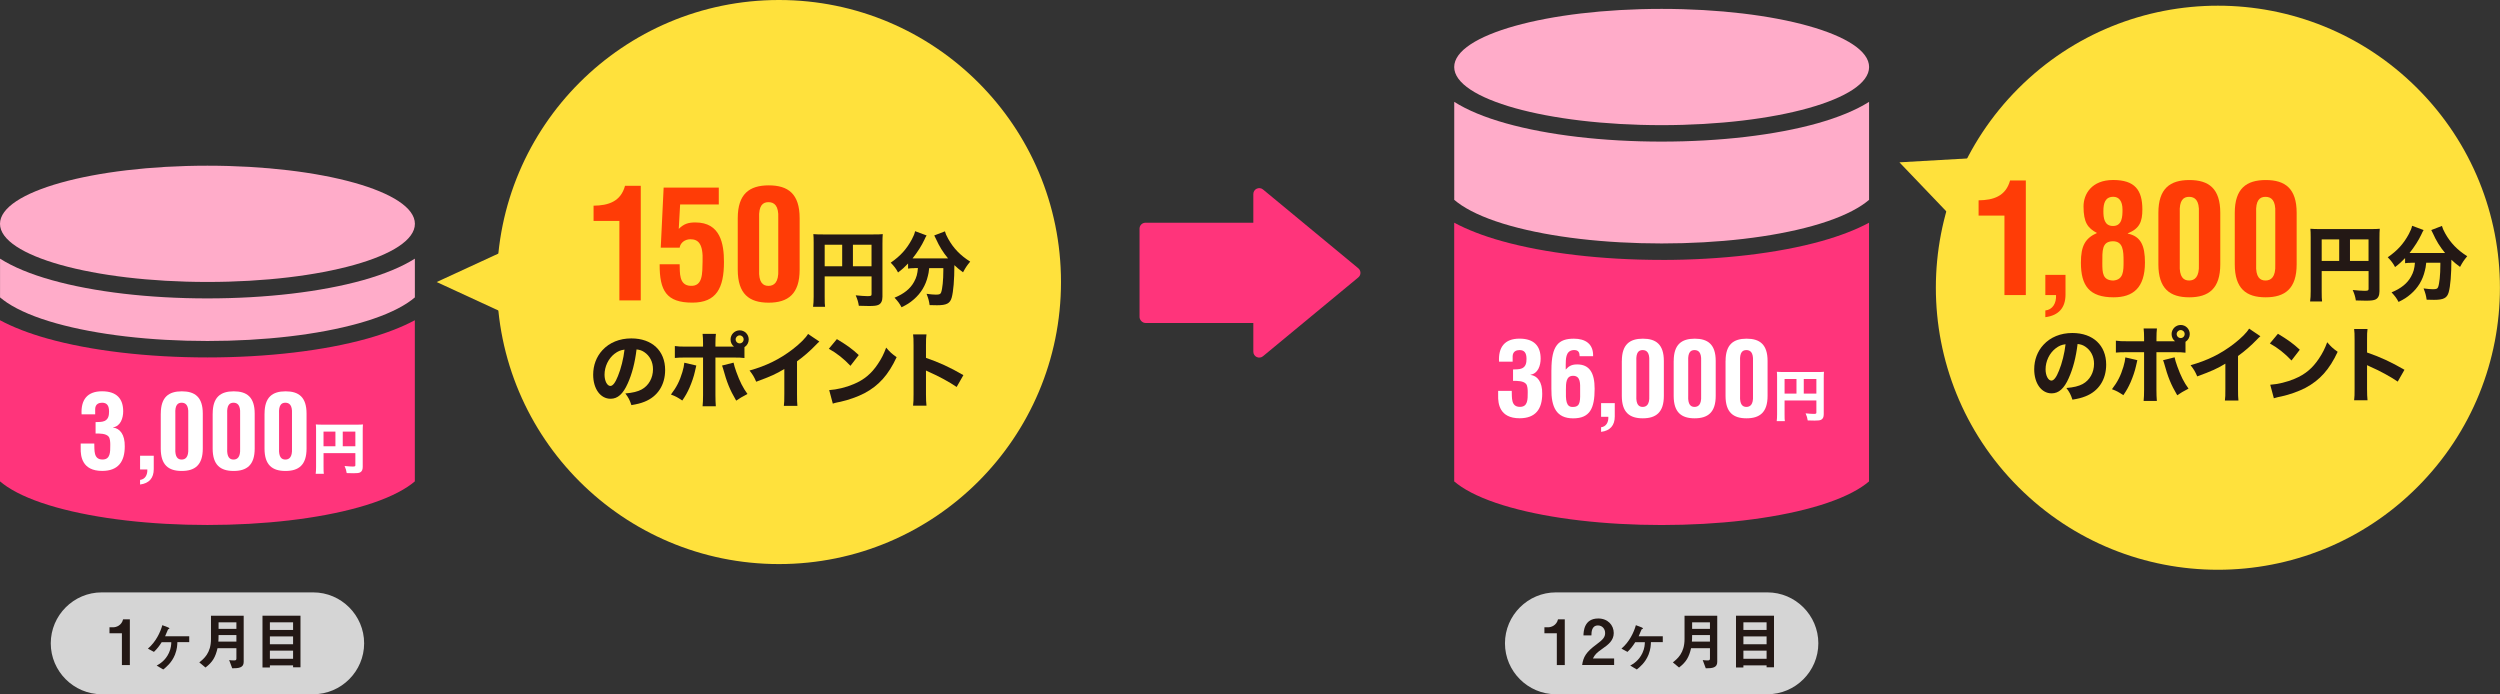 <?xml version="1.0" encoding="UTF-8"?>
<svg id="_レイヤー_2" data-name="レイヤー_2" xmlns="http://www.w3.org/2000/svg" viewBox="0 0 638.22 177.23">
  <rect x="0" y="0" width="638.22" height="177.23" fill="#333333" stroke="none"/>
  <defs>
    <style>
      .cls-1 {
        fill: #ff347b;
      }

      .cls-2 {
        fill: #ff347b;
      }

      .cls-3 {
        fill: #ffacc9;
      }

      .cls-4 {
        fill: #231815;
      }

      .cls-5 {
        fill: #ff3c06;
      }

      .cls-6 {
        fill: #fff;
      }

      .cls-7 {
        fill: #d5d5d5;
      }

      .cls-8 {
        fill: #ffe13c;
      }
    </style>
  </defs>
  <g id="_レイヤー_1-2" data-name="レイヤー_1">
    <g>
      <g>
        <g>
          <g>
            <path class="cls-7" d="M464.2,164.23c0,7.15-5.85,13-13,13h-54c-7.15,0-13-5.85-13-13h0c0-7.15,5.85-13,13-13h54c7.15,0,13,5.85,13,13h0Z"/>
            <g>
              <path class="cls-4" d="M397.44,169.79v-8.13h-3.17v-1.52h.93c.85,0,2.19-.51,2.54-2.03h1.73v11.68h-2.03Z"/>
              <path class="cls-4" d="M403.9,169.79c.29-2.08,1.01-3.33,3.65-5.27,1.71-1.25,2.22-1.89,2.22-2.91,0-1.11-.77-1.94-1.82-1.94-1.62,0-1.67,1.68-1.68,2.54h-2.03c.03-1.04.16-4.32,3.78-4.32,2.4,0,3.95,1.67,3.95,3.71,0,1.87-1.33,2.93-2.85,3.98-1.57,1.09-1.97,1.54-2.46,2.51h5.41v1.68h-8.16Z"/>
              <path class="cls-4" d="M421.46,163.93c-.02.67-.05,1.79-.61,3.2-.83,2.06-2.29,3.22-2.99,3.78l-1.68-.99c.75-.43,2.21-1.26,3.12-3.23.58-1.23.59-2.24.61-2.75h-2.45c-.62.98-1.1,1.62-1.98,2.48l-1.54-.83c2.03-1.74,3.17-4.15,3.68-5.99l1.47.56s.34.16.34.29c0,.1-.19.14-.35.22-.1.24-.53,1.28-.75,1.76h6.16v1.5h-3.03Z"/>
              <path class="cls-4" d="M435.46,170.6l-.78-2.1c.27.05.64.1,1.26.1.46,0,.59-.13.59-.48v-2.64h-4.82c-.53,2.27-1.23,3.52-3.07,4.93l-1.58-1.31c1.14-.91,2.98-2.37,2.98-5.94v-5.97h8.35v11.8c0,1.5-1.3,1.62-2.93,1.62ZM436.53,162.13h-4.55c0,.9-.03,1.31-.06,1.67h4.61v-1.67ZM436.53,158.87h-4.55v1.67h4.55v-1.67Z"/>
              <path class="cls-4" d="M450.99,170.36v-.5h-5.92v.54h-1.89v-13.22h9.7v13.17h-1.89ZM450.99,158.87h-5.92v1.95h5.92v-1.95ZM450.99,162.47h-5.92v2h5.92v-2ZM450.99,166.1h-5.92v2.08h5.92v-2.08Z"/>
            </g>
          </g>
          <g>
            <g>
              <circle class="cls-8" cx="566.2" cy="73.45" r="72" transform="translate(113.9 421.88) rotate(-45)"/>
              <polygon class="cls-8" points="484.9 41.44 504.39 61.82 513.05 39.83 484.9 41.44"/>
            </g>
            <g>
              <path class="cls-5" d="M511.7,55.04h-6.59v-3.9c3.78-.04,6.94-1.05,8.04-5.07h4.02v29.25h-5.46v-20.28Z"/>
              <path class="cls-5" d="M522.15,79.26c1.83-.19,2.85-1.83,2.73-3.94h-2.73v-5.15h5.15v5.03c0,3.32-1.71,5.34-5.15,5.77v-1.72Z"/>
              <path class="cls-5" d="M531.9,52.7c0-3.12,2.03-6.75,7.57-6.75s7.45,2.57,7.45,7.53c0,3.08-.7,4.88-3.71,6.08v.08c3.36.7,4.37,3.12,4.37,7.37,0,6.47-3.04,8.89-8,8.89-6.2,0-8.35-2.96-8.35-8.85,0-4.33,1.13-6.24,4.1-7.57-2.34-1.25-3.43-2.65-3.43-6.79ZM539.47,71.62c2.65-.2,2.65-2.42,2.65-4.88,0-2.77-.12-5.15-2.73-5.15-2.85.04-2.69,2.42-2.69,5.62,0,2.46.08,4.33,2.77,4.41ZM541.85,53.52c0-2.22-.94-3.28-2.34-3.28-2.11,0-2.54,1.68-2.54,3.67,0,1.75.23,3.78,2.46,3.78,2.34,0,2.42-2.42,2.42-4.17Z"/>
              <path class="cls-5" d="M551.01,54.34c0-6.2,2.96-8.38,7.92-8.38s7.88,2.18,7.88,8.38v13.14c0,6.2-2.96,8.42-7.92,8.42s-7.88-2.22-7.88-8.42v-13.14ZM556.47,67.48c-.16,3.28.98,4.13,2.38,4.13s2.65-.86,2.5-4.13v-13.14c.16-3.24-1.05-4.09-2.5-4.09s-2.54.86-2.38,4.09v13.14Z"/>
              <path class="cls-5" d="M570.51,54.34c0-6.2,2.96-8.38,7.92-8.38s7.88,2.18,7.88,8.38v13.14c0,6.2-2.96,8.42-7.92,8.42s-7.88-2.22-7.88-8.42v-13.14ZM575.97,67.48c-.16,3.28.98,4.13,2.38,4.13s2.65-.86,2.5-4.13v-13.14c.16-3.24-1.05-4.09-2.5-4.09s-2.54.86-2.38,4.09v13.14Z"/>
              <path class="cls-4" d="M592.7,74.44c0,1.3.02,2.02.1,2.52h-3.06c.11-.78.15-1.49.15-2.62v-13.84c0-.92-.02-1.49-.08-2.1.73.06,1.32.08,2.52.08h12.74c1.28,0,1.89-.02,2.46-.08-.06.63-.08,1.2-.08,2.46v13.52c0,1.07-.34,1.74-.99,2.06-.44.23-1.18.32-2.44.32-.69,0-1.66-.02-2.6-.06-.15-.99-.36-1.66-.8-2.67,1.24.13,2.46.21,3,.21.88,0,1.05-.08,1.05-.5v-4.54h-11.97v5.25ZM597.17,61.11h-4.47v5.5h4.47v-5.5ZM604.66,66.61v-5.5h-4.74v5.5h4.74Z"/>
              <path class="cls-4" d="M615.59,67.09c-.63,0-1.09.02-1.6.1v-1.3c-.86.9-1.47,1.47-2.56,2.29-.5-.97-1.01-1.62-1.87-2.5,2.5-1.72,4.09-3.51,5.4-5.96.48-.9.69-1.45.82-2.08l2.94,1.09c-.21.34-.31.53-.55,1.07-.69,1.49-1.83,3.28-3.04,4.79h9.07c-1.28-1.53-2.27-3.13-3.09-4.98-.1-.23-.31-.63-.44-.88l2.73-1.05c.15.57.34,1.01.82,1.89,1.34,2.41,3.11,4.26,5.63,5.84-.94,1.16-1.13,1.45-1.83,2.73-1.03-.76-1.45-1.11-2.21-1.83,0,3.7-.25,6.76-.69,8.31-.42,1.47-1.32,1.93-3.74,1.93-.36,0-.48,0-1.89-.04-.15-1.09-.32-1.68-.78-2.88.92.13,1.85.21,2.37.21.9,0,1.18-.13,1.34-.55.34-.9.57-3.11.57-5.69v-.52h-3.61c-.13,1.16-.17,1.36-.34,2.02-.57,2.42-1.76,4.39-3.61,5.98-.97.84-1.72,1.32-3.11,2-.53-.99-.9-1.49-1.79-2.44,2.41-.99,4.03-2.29,4.98-4.03.63-1.13.88-2.06.99-3.53h-.92Z"/>
              <path class="cls-4" d="M528.13,96.52c-1.18,2.67-2.56,3.9-4.37,3.9-2.6,0-4.45-2.54-4.45-6.15,0-2.39.82-4.58,2.35-6.24,1.81-1.97,4.39-3.02,7.39-3.02,5.27,0,8.63,3.15,8.63,8.06,0,3.82-1.91,6.78-5.27,8.1-1.01.4-1.85.61-3.34.86-.44-1.32-.73-1.89-1.55-2.98,1.87-.15,3.17-.48,4.16-1.01,1.81-.99,2.9-2.94,2.9-5.17,0-1.87-.82-3.44-2.25-4.39-.61-.4-1.11-.57-1.95-.67-.42,3.46-1.16,6.26-2.25,8.69ZM524.79,88.92c-1.6,1.24-2.58,3.28-2.58,5.38,0,1.58.67,2.86,1.49,2.86.61,0,1.26-.82,1.93-2.52.78-1.87,1.43-4.51,1.68-6.76-1.01.12-1.7.42-2.52,1.05Z"/>
              <path class="cls-4" d="M545.64,91.95c-.06.25-.08.34-.36,1.55-.25,1.2-.8,2.77-1.37,4.09-.57,1.28-.99,2.04-1.85,3.3-1.26-.84-1.68-1.07-2.9-1.53,1.45-1.89,2.22-3.42,2.92-5.73.29-.99.42-1.62.5-2.39l3.04.71ZM557.92,90.04c-.86-.11-1.26-.13-3.02-.13h-4.39v9.57c0,1.11.04,2.16.11,2.88h-3.38c.08-.8.12-1.6.12-2.88v-9.57h-4.18c-1.68,0-2.08.02-3.02.1v-3.04c.97.13,1.34.15,3.02.15h4.18v-.82c0-1.03-.04-1.7-.12-2.44h3.4c-.08.69-.12,1.43-.12,2.44v.82h4.74c-.57-.44-.88-1.11-.88-1.83,0-1.28,1.05-2.33,2.33-2.33s2.31,1.03,2.31,2.33c0,.8-.4,1.53-1.09,1.97v2.77ZM555.15,91.21c.15.71.31,1.26.69,2.33.92,2.54,1.7,4.07,2.86,5.67-1.51.8-1.83.99-2.88,1.7-1.64-2.81-2.37-4.62-3.38-8.29-.06-.25-.11-.38-.23-.67l2.94-.73ZM555.68,85.27c0,.57.46,1.03,1.03,1.03s1.01-.46,1.01-1.03-.46-1.01-1.01-1.01-1.03.46-1.03,1.01Z"/>
              <path class="cls-4" d="M577.05,85.84c-.44.38-.48.42-.8.76-1.6,1.66-3.19,3.04-4.91,4.28v8.27c0,1.68.02,2.39.11,3.11h-3.46c.11-.8.12-1.32.12-3.04v-6.38c-2.18,1.3-3.38,1.85-7.18,3.25-.57-1.3-.82-1.72-1.7-2.86,4.24-1.18,7.75-2.9,11.06-5.46,1.85-1.43,3.26-2.83,3.88-3.88l2.88,1.95Z"/>
              <path class="cls-4" d="M581.53,85.21c2.71,1.64,3.9,2.52,5.58,4.07l-2.12,2.75c-1.74-1.85-3.51-3.23-5.52-4.35l2.06-2.48ZM579.56,98.22c1.93-.13,4.33-.69,6.26-1.53,2.67-1.11,4.54-2.69,6.17-5.14.95-1.41,1.51-2.54,2.12-4.18.99,1.15,1.37,1.51,2.67,2.44-2.08,4.49-4.56,7.26-8.21,9.2-1.68.88-4.09,1.74-6.11,2.18q-.53.11-.92.19c-.48.11-.61.15-1.05.29l-.92-3.44Z"/>
              <path class="cls-4" d="M600.98,102.19c.11-.8.12-1.53.12-2.96v-12.43c0-1.49-.02-2.08-.12-2.81h3.42c-.11.8-.12,1.28-.12,2.81v3.19c3.25,1.11,6.13,2.42,9.55,4.41l-1.72,3.02c-1.87-1.28-4.62-2.77-7.03-3.82-.4-.17-.48-.21-.8-.38v6.05c0,1.34.04,2.12.12,2.92h-3.42Z"/>
            </g>
          </g>
          <g>
            <path class="cls-3" d="M424.2,36.15c-14.89,0-29-1.65-39.72-4.66-5.44-1.52-9.89-3.37-13.23-5.49v25.02c.56.47,1.17.92,1.83,1.37,3.03,2.01,7.25,3.78,12.54,5.26,10.36,2.9,24.06,4.5,38.58,4.5s28.22-1.6,38.58-4.5c5.29-1.48,9.51-3.25,12.54-5.26.67-.44,1.27-.9,1.83-1.37v-25.02c-3.35,2.12-7.8,3.96-13.23,5.49-10.72,3-24.83,4.66-39.72,4.66Z"/>
            <path class="cls-1" d="M424.2,66.35c-15.27,0-29.78-1.71-40.86-4.82-4.71-1.32-8.76-2.89-12.1-4.68v66.05c.56.47,1.17.92,1.83,1.37,3.03,2.01,7.25,3.78,12.54,5.26,10.36,2.9,24.06,4.5,38.58,4.5s28.22-1.6,38.58-4.5c5.29-1.48,9.51-3.25,12.54-5.26.67-.44,1.27-.9,1.83-1.37V56.86c-3.33,1.79-7.39,3.35-12.1,4.68-11.08,3.11-25.59,4.82-40.86,4.82Z"/>
            <ellipse class="cls-3" cx="424.2" cy="17.11" rx="52.96" ry="14.84"/>
          </g>
          <g>
            <path class="cls-6" d="M386.23,94.32c.77-.05,1.61.03,2.33-.29,1.01-.48,1.14-1.46,1.14-2.44,0-1.51-.56-2.22-1.77-2.22-.77,0-1.72.29-1.77,1.56v1.4h-3.47c-.21-3.68,1.43-5.88,5.22-5.88s5.4,1.96,5.4,5.11c0,1.72-.66,3.81-2.59,4.1v.05c1.75.21,3.04,1.77,2.99,4.82,0,3.89-1.69,6.25-5.77,6.25-5.14,0-5.53-3.76-5.48-5.82v-1.17h3.47c.08,1.64-.26,4.08,2.09,4.08,2.04,0,1.99-1.91,1.99-3.76,0-.61-.03-1.62-.42-2.09-.69-.82-2.3-.79-3.33-.79v-2.91Z"/>
            <path class="cls-6" d="M396.06,94.48c0-6.33,1.83-8.02,5.74-8.02,2.91,0,5,1.32,4.9,4.47h-3.44c-.03-.66-.08-1.67-1.59-1.56-2.09.16-1.91,2.51-1.96,3.71v1.27c.61-.63,1.19-1.32,2.91-1.32,3.15,0,4.47,2.14,4.47,6.22,0,4.98-1.19,7.55-5.48,7.55s-5.61-2.89-5.56-7.55v-4.76ZM401.67,103.88c1.93-.03,1.72-1.83,1.72-4.37,0-1.43.19-3.57-1.8-3.57-1.83,0-1.83,1.93-1.83,3.57-.03,2.46-.08,4.55,1.91,4.37Z"/>
            <path class="cls-6" d="M408.74,109.07c1.24-.13,1.93-1.24,1.85-2.67h-1.85v-3.49h3.49v3.42c0,2.25-1.16,3.63-3.49,3.92v-1.17Z"/>
            <path class="cls-6" d="M414.04,92.15c0-4.21,2.01-5.69,5.37-5.69s5.35,1.48,5.35,5.69v8.92c0,4.21-2.01,5.72-5.38,5.72s-5.35-1.51-5.35-5.72v-8.92ZM417.74,101.07c-.11,2.22.66,2.81,1.61,2.81s1.8-.58,1.69-2.81v-8.92c.11-2.2-.71-2.78-1.69-2.78s-1.72.58-1.61,2.78v8.92Z"/>
            <path class="cls-6" d="M427.28,92.15c0-4.21,2.01-5.69,5.37-5.69s5.35,1.48,5.35,5.69v8.92c0,4.21-2.01,5.72-5.38,5.72s-5.35-1.51-5.35-5.72v-8.92ZM430.98,101.07c-.11,2.22.66,2.81,1.61,2.81s1.8-.58,1.69-2.81v-8.92c.11-2.2-.71-2.78-1.69-2.78s-1.72.58-1.61,2.78v8.92Z"/>
            <path class="cls-6" d="M440.52,92.15c0-4.21,2.01-5.69,5.37-5.69s5.35,1.48,5.35,5.69v8.92c0,4.21-2.01,5.72-5.38,5.72s-5.35-1.51-5.35-5.72v-8.92ZM444.22,101.07c-.11,2.22.66,2.81,1.61,2.81s1.8-.58,1.69-2.81v-8.92c.11-2.2-.71-2.78-1.69-2.78s-1.72.58-1.61,2.78v8.92Z"/>
            <path class="cls-6" d="M455.58,105.8c0,.88.01,1.37.07,1.71h-2.08c.07-.53.1-1.01.1-1.78v-9.39c0-.63-.01-1.01-.06-1.43.5.04.9.06,1.71.06h8.65c.87,0,1.28-.01,1.67-.06-.04.43-.06.81-.06,1.67v9.18c0,.73-.23,1.18-.67,1.4-.3.16-.8.21-1.65.21-.47,0-1.12-.01-1.77-.04-.1-.67-.24-1.13-.54-1.81.84.09,1.67.14,2.04.14.6,0,.71-.06.71-.34v-3.08h-8.12v3.56ZM458.62,96.75h-3.04v3.73h3.04v-3.73ZM463.7,100.48v-3.73h-3.22v3.73h3.22Z"/>
          </g>
        </g>
        <g>
          <g>
            <path class="cls-7" d="M92.96,164.23c0,7.15-5.85,13-13,13H25.96c-7.15,0-13-5.85-13-13h0c0-7.15,5.85-13,13-13h54c7.15,0,13,5.85,13,13h0Z"/>
            <g>
              <path class="cls-4" d="M31.12,169.79v-8.13h-3.17v-1.52h.93c.85,0,2.19-.51,2.54-2.03h1.73v11.68h-2.03Z"/>
              <path class="cls-4" d="M45.28,163.93c-.02.67-.05,1.79-.61,3.2-.83,2.06-2.29,3.22-2.99,3.78l-1.68-.99c.75-.43,2.21-1.26,3.12-3.23.58-1.23.59-2.24.61-2.75h-2.45c-.62.98-1.1,1.62-1.98,2.48l-1.54-.83c2.03-1.74,3.17-4.15,3.68-5.99l1.47.56s.34.16.34.29c0,.1-.19.14-.35.22-.1.24-.53,1.28-.75,1.76h6.16v1.5h-3.03Z"/>
              <path class="cls-4" d="M59.28,170.6l-.78-2.1c.27.05.64.1,1.26.1.46,0,.59-.13.59-.48v-2.64h-4.82c-.53,2.27-1.23,3.52-3.07,4.93l-1.58-1.31c1.14-.91,2.98-2.37,2.98-5.94v-5.97h8.35v11.8c0,1.5-1.3,1.62-2.93,1.62ZM60.35,162.13h-4.55c0,.9-.03,1.31-.06,1.67h4.61v-1.67ZM60.35,158.87h-4.55v1.67h4.55v-1.67Z"/>
              <path class="cls-4" d="M74.82,170.36v-.5h-5.92v.54h-1.89v-13.22h9.7v13.17h-1.89ZM74.82,158.87h-5.92v1.95h5.92v-1.95ZM74.82,162.47h-5.92v2h5.92v-2ZM74.82,166.1h-5.92v2.08h5.92v-2.08Z"/>
            </g>
          </g>
          <g>
            <g>
              <circle class="cls-8" cx="198.86" cy="72" r="72"/>
              <polygon class="cls-8" points="111.48 72 137.08 83.81 137.08 60.19 111.48 72"/>
            </g>
            <g>
              <path class="cls-5" d="M158.12,56.41h-6.59v-3.9c3.78-.04,6.94-1.05,8.03-5.07h4.02v29.25h-5.46v-20.28Z"/>
              <path class="cls-5" d="M168.68,63.23l.74-15.33h14.08v4.29h-9.87l-.35,6.24c1.33-1.29,2.42-1.64,4.25-1.64,6.4,0,7.29,5.46,7.29,10.1,0,6.63-1.91,10.37-8.07,10.37-6.63,0-8.38-3.04-8.35-9.79h5.11c.08,2.11-.23,5.34,2.73,5.5,3.24.2,3.04-3.24,3.12-6.12.2-4.68-1.13-5.77-3.12-5.77-1.37,0-2.57.9-2.73,2.15h-4.84Z"/>
              <path class="cls-5" d="M188.34,55.71c0-6.2,2.96-8.39,7.92-8.39s7.88,2.18,7.88,8.39v13.14c0,6.2-2.96,8.42-7.92,8.42s-7.88-2.22-7.88-8.42v-13.14ZM193.8,68.85c-.16,3.28.98,4.13,2.38,4.13s2.65-.86,2.5-4.13v-13.14c.16-3.24-1.05-4.1-2.5-4.1s-2.53.86-2.38,4.1v13.14Z"/>
              <path class="cls-4" d="M210.53,75.81c0,1.3.02,2.02.1,2.52h-3.06c.1-.78.15-1.49.15-2.62v-13.84c0-.92-.02-1.49-.08-2.1.73.06,1.32.08,2.52.08h12.74c1.28,0,1.89-.02,2.46-.08-.06.63-.08,1.2-.08,2.46v13.52c0,1.07-.34,1.74-.99,2.06-.44.23-1.18.31-2.44.31-.69,0-1.66-.02-2.6-.06-.15-.99-.36-1.66-.8-2.67,1.24.13,2.46.21,3,.21.88,0,1.05-.08,1.05-.5v-4.54h-11.97v5.25ZM215,62.47h-4.47v5.5h4.47v-5.5ZM222.49,67.97v-5.5h-4.75v5.5h4.75Z"/>
              <path class="cls-4" d="M233.42,68.46c-.63,0-1.09.02-1.6.11v-1.3c-.86.9-1.47,1.47-2.56,2.29-.5-.97-1.01-1.62-1.87-2.5,2.5-1.72,4.09-3.51,5.4-5.96.48-.9.69-1.45.82-2.08l2.94,1.09c-.21.34-.32.52-.55,1.07-.69,1.49-1.83,3.28-3.04,4.79h9.07c-1.28-1.53-2.27-3.13-3.09-4.98-.1-.23-.31-.63-.44-.88l2.73-1.05c.15.57.34,1.01.82,1.89,1.34,2.42,3.11,4.26,5.63,5.84-.94,1.15-1.13,1.45-1.83,2.73-1.03-.76-1.45-1.11-2.21-1.83,0,3.7-.25,6.76-.69,8.31-.42,1.47-1.32,1.93-3.74,1.93-.36,0-.48,0-1.89-.04-.15-1.09-.32-1.68-.78-2.88.92.13,1.85.21,2.37.21.9,0,1.18-.13,1.34-.55.34-.9.57-3.11.57-5.69v-.53h-3.61c-.13,1.15-.17,1.37-.34,2.02-.57,2.41-1.76,4.39-3.61,5.98-.97.84-1.72,1.32-3.11,1.99-.53-.99-.9-1.49-1.79-2.44,2.41-.99,4.03-2.29,4.98-4.03.63-1.13.88-2.06.99-3.53h-.92Z"/>
              <path class="cls-4" d="M160.25,97.89c-1.18,2.67-2.56,3.91-4.37,3.91-2.6,0-4.45-2.54-4.45-6.15,0-2.39.82-4.58,2.35-6.24,1.81-1.97,4.39-3.02,7.39-3.02,5.27,0,8.63,3.15,8.63,8.06,0,3.82-1.91,6.78-5.27,8.11-1.01.4-1.85.61-3.34.86-.44-1.32-.73-1.89-1.55-2.98,1.87-.15,3.17-.48,4.16-1.01,1.81-.99,2.9-2.94,2.9-5.17,0-1.87-.82-3.44-2.25-4.39-.61-.4-1.11-.57-1.95-.67-.42,3.46-1.16,6.26-2.25,8.69ZM156.91,90.29c-1.6,1.24-2.58,3.28-2.58,5.38,0,1.57.67,2.86,1.49,2.86.61,0,1.26-.82,1.93-2.52.78-1.87,1.43-4.51,1.68-6.76-1.01.13-1.7.42-2.52,1.05Z"/>
              <path class="cls-4" d="M177.76,93.31c-.06.25-.08.34-.36,1.55-.25,1.2-.8,2.77-1.37,4.09-.57,1.28-.99,2.04-1.85,3.3-1.26-.84-1.68-1.07-2.9-1.53,1.45-1.89,2.22-3.42,2.92-5.73.29-.99.42-1.62.5-2.39l3.04.71ZM190.05,91.4c-.86-.1-1.26-.13-3.02-.13h-4.39v9.57c0,1.11.04,2.16.1,2.88h-3.38c.08-.8.12-1.6.12-2.88v-9.57h-4.18c-1.68,0-2.08.02-3.02.11v-3.04c.97.13,1.34.15,3.02.15h4.18v-.82c0-1.03-.04-1.7-.12-2.44h3.4c-.08.69-.12,1.43-.12,2.44v.82h4.74c-.57-.44-.88-1.11-.88-1.83,0-1.28,1.05-2.33,2.33-2.33s2.31,1.03,2.31,2.33c0,.8-.4,1.53-1.09,1.97v2.77ZM187.27,92.58c.15.71.32,1.26.69,2.33.92,2.54,1.7,4.07,2.86,5.67-1.51.8-1.83.99-2.88,1.7-1.64-2.81-2.37-4.62-3.38-8.29-.06-.25-.11-.38-.23-.67l2.94-.74ZM187.8,86.63c0,.57.46,1.03,1.03,1.03s1.01-.46,1.01-1.03-.46-1.01-1.01-1.01-1.03.46-1.03,1.01Z"/>
              <path class="cls-4" d="M209.18,87.2c-.44.38-.48.42-.8.76-1.6,1.66-3.19,3.04-4.91,4.28v8.27c0,1.68.02,2.39.1,3.11h-3.46c.1-.8.12-1.32.12-3.04v-6.38c-2.18,1.3-3.38,1.85-7.18,3.25-.57-1.3-.82-1.72-1.7-2.86,4.24-1.18,7.75-2.9,11.06-5.46,1.85-1.43,3.25-2.83,3.88-3.88l2.88,1.95Z"/>
              <path class="cls-4" d="M213.65,86.57c2.71,1.64,3.91,2.52,5.58,4.07l-2.12,2.75c-1.74-1.85-3.51-3.23-5.52-4.35l2.06-2.48ZM211.68,99.59c1.93-.13,4.33-.69,6.26-1.53,2.67-1.11,4.54-2.69,6.17-5.14.95-1.41,1.51-2.54,2.12-4.18.99,1.16,1.36,1.51,2.67,2.44-2.08,4.49-4.56,7.27-8.21,9.2-1.68.88-4.09,1.74-6.11,2.18q-.52.1-.92.19c-.48.1-.61.15-1.05.29l-.92-3.44Z"/>
              <path class="cls-4" d="M233.1,103.56c.1-.8.12-1.53.12-2.96v-12.43c0-1.49-.02-2.08-.12-2.81h3.42c-.11.8-.13,1.28-.13,2.81v3.19c3.25,1.11,6.13,2.41,9.55,4.41l-1.72,3.02c-1.87-1.28-4.62-2.77-7.03-3.82-.4-.17-.48-.21-.8-.38v6.05c0,1.34.04,2.12.13,2.92h-3.42Z"/>
            </g>
          </g>
          <g>
            <path class="cls-3" d="M52.96,76.18c-14.89,0-29-1.65-39.72-4.66-5.44-1.52-9.89-3.37-13.23-5.49v9.89c.56.47,1.17.92,1.83,1.37,3.03,2.01,7.25,3.78,12.54,5.26,10.36,2.9,24.06,4.5,38.58,4.5s28.22-1.6,38.58-4.5c5.29-1.48,9.51-3.25,12.54-5.26.67-.44,1.27-.9,1.83-1.37v-9.89c-3.35,2.12-7.8,3.96-13.23,5.49-10.72,3-24.83,4.66-39.72,4.66Z"/>
            <path class="cls-1" d="M52.96,91.25c-15.27,0-29.78-1.71-40.86-4.82-4.71-1.32-8.76-2.89-12.1-4.68v41.14c.56.47,1.17.92,1.83,1.37,3.03,2.01,7.25,3.78,12.54,5.26,10.36,2.9,24.06,4.5,38.58,4.5s28.22-1.6,38.58-4.5c5.29-1.48,9.51-3.25,12.54-5.26.67-.44,1.27-.9,1.83-1.37v-41.14c-3.33,1.79-7.39,3.35-12.1,4.68-11.08,3.11-25.59,4.82-40.86,4.82Z"/>
            <ellipse class="cls-3" cx="52.96" cy="57.14" rx="52.96" ry="14.84"/>
          </g>
          <g>
            <path class="cls-6" d="M24.37,107.76c.77-.05,1.61.03,2.33-.29,1.01-.48,1.14-1.46,1.14-2.44,0-1.51-.56-2.22-1.77-2.22-.77,0-1.72.29-1.77,1.56v1.4h-3.47c-.21-3.68,1.43-5.88,5.22-5.88s5.4,1.96,5.4,5.11c0,1.72-.66,3.81-2.59,4.1v.05c1.75.21,3.04,1.77,2.99,4.82,0,3.89-1.69,6.25-5.77,6.25-5.14,0-5.53-3.76-5.48-5.82v-1.17h3.47c.08,1.64-.26,4.08,2.09,4.08,2.04,0,1.99-1.91,1.99-3.76,0-.61-.03-1.62-.42-2.09-.69-.82-2.3-.79-3.33-.79v-2.91Z"/>
            <path class="cls-6" d="M35.76,122.51c1.24-.13,1.93-1.24,1.85-2.67h-1.85v-3.49h3.49v3.42c0,2.25-1.16,3.63-3.49,3.92v-1.17Z"/>
            <path class="cls-6" d="M41.05,105.59c0-4.21,2.01-5.69,5.37-5.69s5.35,1.48,5.35,5.69v8.92c0,4.21-2.01,5.72-5.38,5.72s-5.35-1.51-5.35-5.72v-8.92ZM44.76,114.51c-.11,2.22.66,2.81,1.61,2.81s1.8-.58,1.69-2.81v-8.92c.11-2.2-.71-2.78-1.69-2.78s-1.72.58-1.61,2.78v8.92Z"/>
            <path class="cls-6" d="M54.3,105.59c0-4.21,2.01-5.69,5.37-5.69s5.35,1.48,5.35,5.69v8.92c0,4.21-2.01,5.72-5.38,5.72s-5.35-1.51-5.35-5.72v-8.92ZM58,114.51c-.11,2.22.66,2.81,1.61,2.81s1.8-.58,1.69-2.81v-8.92c.11-2.2-.71-2.78-1.69-2.78s-1.72.58-1.61,2.78v8.92Z"/>
            <path class="cls-6" d="M67.54,105.59c0-4.21,2.01-5.69,5.37-5.69s5.35,1.48,5.35,5.69v8.92c0,4.21-2.01,5.72-5.38,5.72s-5.35-1.51-5.35-5.72v-8.92ZM71.24,114.51c-.11,2.22.66,2.81,1.61,2.81s1.8-.58,1.69-2.81v-8.92c.11-2.2-.71-2.78-1.69-2.78s-1.72.58-1.61,2.78v8.92Z"/>
            <path class="cls-6" d="M82.6,119.24c0,.88.01,1.37.07,1.71h-2.08c.07-.53.1-1.01.1-1.78v-9.39c0-.63-.01-1.01-.06-1.43.5.04.9.06,1.71.06h8.65c.87,0,1.28-.01,1.67-.06-.04.43-.06.81-.06,1.67v9.18c0,.73-.23,1.18-.67,1.4-.3.16-.8.21-1.65.21-.47,0-1.12-.01-1.77-.04-.1-.67-.24-1.13-.54-1.81.84.09,1.67.14,2.04.14.6,0,.71-.06.71-.34v-3.08h-8.12v3.56ZM85.63,110.19h-3.04v3.73h3.04v-3.73ZM90.72,113.92v-3.73h-3.22v3.73h3.22Z"/>
          </g>
        </g>
      </g>
      <g>
        <rect class="cls-2" x="290.91" y="56.86" width="36.09" height="25.59" rx="1.51" ry="1.51"/>
        <path class="cls-2" d="M346.76,68.49l-24.33-20.12c-.98-.81-2.47-.11-2.47,1.16v40.25c0,1.28,1.49,1.98,2.47,1.16l24.33-20.12c.73-.6.73-1.72,0-2.33Z"/>
      </g>
    </g>
  </g>
</svg>